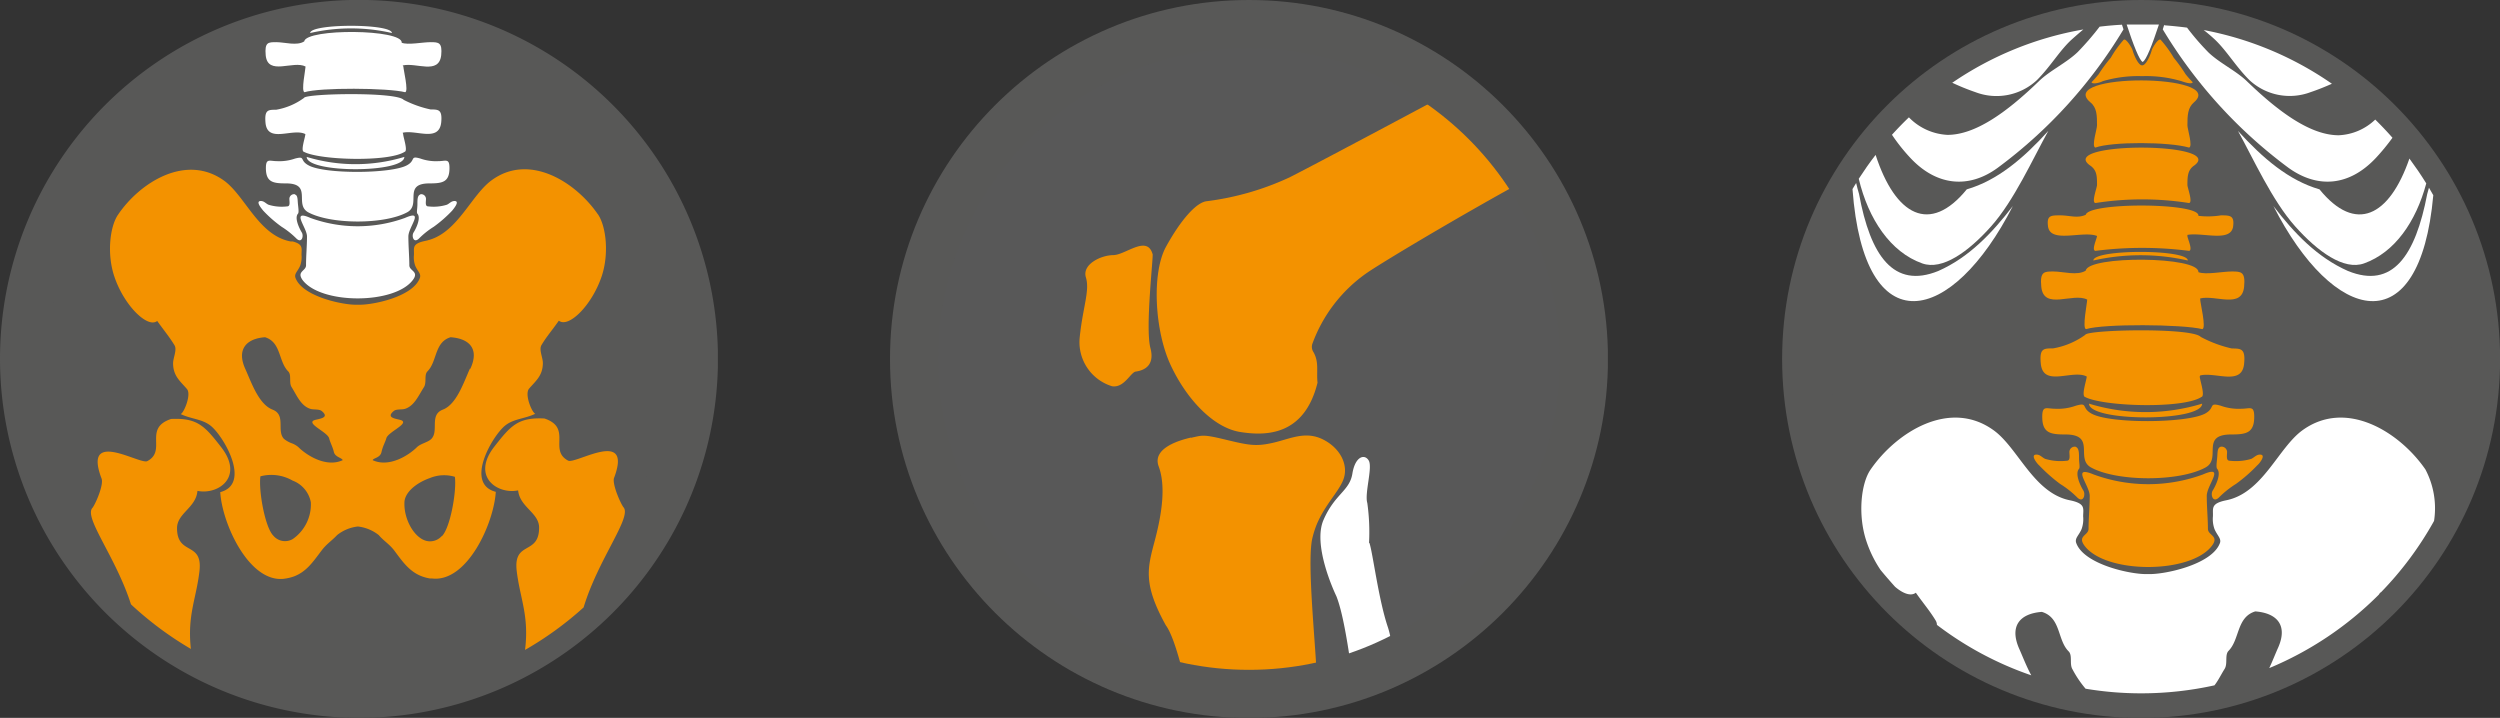 <svg xmlns="http://www.w3.org/2000/svg" xmlns:xlink="http://www.w3.org/1999/xlink" viewBox="0 0 259.69 74.57"><rect x="0" y="0" width="259.69" height="74.57" fill="#333333" stroke="none"/><defs><style>.a,.d{fill:none;}.b{clip-path:url(#a);}.c{fill:#585857;}.d{stroke:#585857;stroke-miterlimit:10;stroke-width:5px;}.e{fill:#fff;}.f{fill:#f39200;}.g{clip-path:url(#b);}.h{fill:#585858;}.i{clip-path:url(#c);}.j{clip-path:url(#d);}.k{clip-path:url(#e);}</style><clipPath id="a"><rect class="a" width="74.57" height="74.57"/></clipPath><clipPath id="b"><rect class="a" x="92.67" width="74.57" height="74.57"/></clipPath><clipPath id="c"><path class="a" d="M95,37.29A34.79,34.79,0,1,0,129.74,2.5,34.85,34.85,0,0,0,95,37.29"/></clipPath><clipPath id="d"><rect class="a" x="92.45" width="74.57" height="74.57"/></clipPath><clipPath id="e"><rect class="a" x="185.12" width="74.57" height="74.57"/></clipPath></defs><g class="b"><path class="c" d="M37.29,72.07A34.79,34.79,0,1,0,2.5,37.29,34.84,34.84,0,0,0,37.29,72.07"/><path class="d" d="M37.29,72.07A34.79,34.79,0,1,0,2.5,37.29,34.84,34.84,0,0,0,37.29,72.07Z"/><path class="e" d="M41.83,6.8c1.39-.34,3.76,1,4-1.06.13-1.33-.26-1.36-1.1-1.36s-2.36.32-3,.06c.12-1.43-9.92-1.5-10.13-.14-.75.49-2.05.08-2.9.08s-1.22,0-1.1,1.36c.21,2.18,2.86.5,4.14,1.17v0c0,.3-.48,2.58-.11,2.67,1.53-.5,8.68-.46,10.46,0,.37-.09-.19-2.37-.19-2.67Z"/><path class="e" d="M41.83,13.79c1.39-.34,3.76,1,4-1.06.13-1.34-.26-1.36-1.1-1.36a11.22,11.22,0,0,1-2.8-1c-.78-.85-10.22-.66-10.35-.2a6.84,6.84,0,0,1-2.9,1.23c-.83,0-1.22,0-1.1,1.36.21,2.18,2.86.5,4.14,1.17v0c0,.3-.52,1.76-.15,1.84,1.66.88,8.83,1.07,10.46,0,.37-.08-.15-1.54-.15-1.84Z"/><path class="e" d="M42.3,22.05c1.49-.81-.5-3,2.32-3,1.34,0,2.07-.13,2.07-1.59,0-1.05-.38-.72-1.16-.72a4.83,4.83,0,0,1-1.86-.27c-1.15-.33-.43.19-1.42.71-1.65.88-8.53.92-10.19,0-1-.53-.27-1-1.41-.71a4.89,4.89,0,0,1-1.87.27c-.78,0-1.16-.33-1.16.72,0,1.46.73,1.59,2.07,1.59,2.82,0,.84,2.17,2.32,3,2.36,1.28,7.94,1.28,10.29,0"/><path class="e" d="M42.88,29.09c.69-.91-.36-.93-.36-1.53,0-.88-.1-2-.1-3s1.73-2.84-.36-1.92a14.38,14.38,0,0,1-9.81,0c-2.09-.92-.36,1-.36,1.92s-.1,2.08-.1,3c0,.6-1,.62-.36,1.53,1.91,2.54,9.54,2.54,11.45,0"/><path class="e" d="M31.86,16.3A17.45,17.45,0,0,0,42,16.3C42,18,31.87,18,31.86,16.3"/><path class="e" d="M32.22,3.43a19,19,0,0,1,8.49,0c0-1-8.49-1-8.49,0"/><path class="e" d="M43.65,20.18a.5.5,0,0,1,.6.46c0,.34-.12.8.24.8a4.67,4.67,0,0,0,1.92-.17c.27-.11.46-.39.8-.39.61,0-.11.83-.24,1a13.4,13.4,0,0,1-1.92,1.68,8.34,8.34,0,0,0-1.52,1.21c-.57.56-.8-.26-.57-.62s.8-1.49.4-1.95c-.11-.12,0-.53,0-1s0-.92.32-1"/><path class="e" d="M30.65,20.18a.49.49,0,0,0-.59.46c0,.34.12.8-.24.8a4.65,4.65,0,0,1-1.92-.17c-.27-.11-.46-.39-.8-.39-.62,0,.11.83.24,1a12.88,12.88,0,0,0,1.92,1.68,8.69,8.69,0,0,1,1.52,1.21c.57.56.79-.26.57-.62s-.8-1.49-.4-1.95c.11-.12.05-.53,0-1s0-.92-.33-1"/><path class="f" d="M48.81,38.3C48.16,39.74,47.43,42,46,42.55s-.38,2.22-1.2,3.05l-.12.1c-.38.28-1,.4-1.37.75-.84.84-2.88,2.15-4.6,1.35.08-.24.78-.22.92-.85s.38-1,.5-1.42c.16-.63,2.25-1.46,1.63-1.84-.3-.19-1.84-.19-.85-1,.27-.22.81-.12,1.13-.21,1-.3,1.44-1.4,2-2.27.3-.48,0-1.26.36-1.63a2.79,2.79,0,0,0,.3-.38c.68-1.08.6-2.71,2.1-3.17,2,.14,3,1.24,2.06,3.27M45.9,55.67a1.63,1.63,0,0,1-1.25.56c-1.4,0-2.7-2.1-2.64-4,0-1.09,1.27-2.09,2.64-2.57a3.87,3.87,0,0,1,2.6-.13c.2,1.45-.47,5.3-1.35,6.17M31,46.45a2.21,2.21,0,0,0-.63-.38,2.92,2.92,0,0,1-.86-.47c-.82-.83.24-2.49-1.2-3.05s-2.19-2.81-2.84-4.25c-.9-2,.11-3.13,2.06-3.27,1.69.52,1.38,2.52,2.41,3.55.37.37.05,1.15.35,1.63l.08.13c.51.85.94,1.86,1.9,2.14.32.09.87,0,1.14.21,1,.81-.56.81-.85,1-.62.38,1.46,1.21,1.63,1.84.11.45.37.89.49,1.42s.85.61.92.85c-1.72.8-3.76-.51-4.6-1.35M30.4,56a1.58,1.58,0,0,1-2-.35c-.88-.87-1.55-4.72-1.35-6.17a4.42,4.42,0,0,1,3.34.44,3,3,0,0,1,1.9,2.26A4.38,4.38,0,0,1,30.4,56M62.09,22.24c-2.32-3.36-7.11-6.36-11-3.53C49,20.21,47.6,24,44.65,24.9a4.77,4.77,0,0,1-.51.13c-1.39.3-1.11.74-1.14,1.44a2.58,2.58,0,0,0,.13,1.13c.25.6.65.83.48,1.28-.74,2-5.08,2.85-6.45,2.77-1.37.08-5.72-.81-6.46-2.77-.17-.45.23-.68.48-1.28a2.59,2.59,0,0,0,.14-1.13c0-.66.21-1.09-.92-1.39l-.22,0c-3.32-.63-4.71-4.73-6.91-6.32-3.94-2.83-8.72.17-11,3.53-.85,1.22-1.19,4.08-.39,6.44,1,3,3.46,5.41,4.45,4.61.71,1,1.24,1.61,1.8,2.53.28.47-.15,1.3-.15,1.86,0,1.34.77,1.89,1.44,2.68.48.56-.31,2.48-.65,2.6,1.11.54,2.26.5,3.17,1.26,1.33,1.12,4.17,6,.94,6.85.19,3.28,3,9.43,6.62,9a5,5,0,0,0,.94-.21c1.41-.49,2.12-1.62,3-2.77.5-.65,1.06-1,1.58-1.56a4.2,4.2,0,0,1,2.16-.89,4.27,4.27,0,0,1,2.16.89c.52.61,1.07.91,1.58,1.56,1,1.33,1.83,2.64,3.75,2.95l.21,0c3.64.43,6.42-5.72,6.62-9-3.24-.84-.4-5.73.93-6.85.91-.76,2.07-.72,3.17-1.26-.34-.12-1.13-2-.65-2.6.67-.79,1.44-1.34,1.44-2.68,0-.56-.43-1.39-.14-1.86.55-.92,1.08-1.5,1.8-2.53,1,.8,3.43-1.57,4.45-4.61.79-2.36.45-5.22-.39-6.44"/><path class="f" d="M60.63,63.07c1.52-5,5-9.31,4.15-10.36-.3-.36-1.2-2.4-1-3.05,2-5.26-4-1.41-4.76-1.81-2.07-1.09.46-3.4-2.47-4.38-2.74-.13-3.49.74-5.19,2.91-2.44,3.12.3,5,2.46,4.56C54,52.69,56,53.26,56,54.81c0,2.89-2.68,1.33-2.33,4.46.34,2.92,1.31,4.64.87,8.24a34.82,34.82,0,0,0,6.11-4.44"/><path class="f" d="M13.6,62.76c-1.56-4.89-4.91-9-4-10,.3-.36,1.2-2.4.95-3.05-2-5.26,4-1.41,4.75-1.81,2.07-1.09-.45-3.4,2.47-4.38,2.74-.13,3.5.74,5.19,2.91,2.44,3.12-.3,5-2.45,4.56-.14,1.75-2.12,2.32-2.12,3.87,0,2.89,2.69,1.33,2.33,4.46-.33,2.88-1.28,4.6-.89,8.09a35.26,35.26,0,0,1-6.19-4.6"/></g><g class="g"><path class="h" d="M130,72.07A34.79,34.79,0,1,0,95.17,37.29,34.85,34.85,0,0,0,130,72.07"/></g><g class="i"><path class="f" d="M153.45,8.09s-16.14,8.64-19.51,10.34a28.9,28.9,0,0,1-8.58,2.47c-1.11.11-2.74,2-4.24,4.73s-1.19,8.72.49,12.31,4.47,6.49,7.2,6.93,6.69.38,8.05-5.12c-.13-1.15.18-2.16-.44-3.2a1,1,0,0,1-.11-.8A15.38,15.38,0,0,1,142,28.34c2.82-1.92,18.89-11.36,23.1-12.94Z"/><path class="f" d="M123.7,45.48c1.22-.26,1.22-.39,3.65.2s3.16.71,4.91.31,3.33-1.26,5.17-.34,2.69,2.72,2.1,4.2c-.46,1.2-1.83,2.51-2.7,4.5a9.63,9.63,0,0,0-.51,1.57c-.68,2.92.73,14.3.41,15.37-.21,3.1.75,17.78,1,19.25-4.14.87-11.24,4.5-11.44,1.62-.62-9.11-3.24-24.6-5.19-27.21-2.43-4.4-1.88-6-1.12-8.89s1.11-5.65.38-7.61,2.36-2.77,3.36-3"/><path class="e" d="M142.25,56.4c.35,1,.93,5.83,1.92,8.76a8.57,8.57,0,0,1,.36,1.67c.45,4.09.68,7.1,1,8.6s1.12,19.4,1.27,20.82l-4.47-2.8s.1-10.49-.67-14.79-1.57-13.54-2.84-16.72l-.06-.13c-.28-.6-2.39-5.26-1.28-7.8,1.18-2.72,2.71-3,3-4.81s1.28-2.08,1.7-1.36-.45,3.41-.15,4.41a21.74,21.74,0,0,1,.18,4.15"/><path class="f" d="M119.73,26.38c.09.3-.78,7.7-.23,9.77s-1,2.37-1.53,2.45-1.2,1.73-2.46,1.52A4.79,4.79,0,0,1,112.16,35c.32-3.09,1.06-4.82.64-6.18s1.56-2.31,2.84-2.32,3.52-2.14,4.09-.09"/></g><g class="j"><circle class="d" cx="129.74" cy="37.29" r="34.79"/></g><g class="k"><path class="c" d="M222.41,72.07a34.79,34.79,0,1,0-34.79-34.78,34.84,34.84,0,0,0,34.79,34.78"/><circle class="d" cx="222.41" cy="37.29" r="34.79"/><path class="e" d="M222.58,6.42c.34-.12,1-1.8,1.68-3.87-.62,0-1.23,0-1.85,0s-1,0-1.5,0c.68,2.08,1.34,3.77,1.67,3.89"/><path class="e" d="M242.23,8.7c-.7.31-1.43.61-2.21.87a6.14,6.14,0,0,1-6.37-1.26c-1.49-1.49-2.41-3.16-3.74-4.35q-.48-.44-1-.84A34.56,34.56,0,0,1,242.23,8.7"/><path class="e" d="M224.81,2.58l-.15.47a49.79,49.79,0,0,0,13.07,14.39c3,2.15,6.3,1.94,9.1-1.07a22.16,22.16,0,0,0,1.69-2.06c-.57-.65-1.17-1.28-1.79-1.89a5.84,5.84,0,0,1-3.79,1.63c-2.86,0-6.09-2.28-9.54-5.61-1.14-1.1-2.82-1.87-4-3a26.26,26.26,0,0,1-2.22-2.57c-.77-.1-1.55-.18-2.33-.24"/><path class="e" d="M232.47,13.6c2.6,2.86,5.28,5.14,8.47,6.07,3.75,4.61,7.26,2.82,9.34-3.2.62.84,1.21,1.7,1.75,2.58-1.07,4-3.29,7.18-6.46,8.31-2.09.75-4.8-1.2-7.17-3.86s-4.33-7-5.93-9.9"/><path class="e" d="M236.15,21.4c2.16,2.82,4.56,5.34,7.75,6.75,4.63,1.88,7-1.57,8.23-8l.18-.65.45.78c-1.4,15.62-10.38,13.33-16.61,1.12"/><path class="e" d="M202.76,8.58a23.34,23.34,0,0,0,2.46,1,6.15,6.15,0,0,0,6.37-1.26C213.08,6.82,214,5.15,215.32,4c.37-.33.73-.64,1.09-.94a34.55,34.55,0,0,0-13.65,5.56"/><path class="e" d="M220.42,2.56l.16.49A49.69,49.69,0,0,1,207.5,17.44c-2.94,2.15-6.3,1.94-9.09-1.07A18.82,18.82,0,0,1,196.53,14c.56-.62,1.15-1.23,1.76-1.81a6,6,0,0,0,4,1.82c2.87,0,6.1-2.28,9.54-5.61,1.15-1.1,2.83-1.87,4-3a29,29,0,0,0,2.27-2.63c.75-.09,1.51-.16,2.27-.2"/><path class="e" d="M212.77,13.6c-2.6,2.86-5.28,5.14-8.47,6.07-3.83,4.7-7.41,2.74-9.47-3.58-.62.8-1.2,1.63-1.75,2.48,1,4.19,3.29,7.62,6.59,8.79,2.09.75,4.8-1.2,7.17-3.86s4.32-7,5.93-9.9"/><path class="e" d="M209.09,21.4c-2.17,2.82-4.56,5.34-7.75,6.75-4.63,1.88-7.05-1.57-8.23-8q-.17-.57-.3-1.14c-.13.21-.26.42-.38.63,1.21,16.32,10.34,14.13,16.66,1.76"/><path class="f" d="M227.9,10.63c-.65.56-.68,1.35-.68,2.4,0,.37.59,2.2.17,2.3-2.06-.61-8-.63-9.73,0-.43-.1.17-1.93.17-2.3,0-1,0-1.85-.69-2.4-3.66-3.07,14.27-3,10.76,0"/><path class="f" d="M227.9,17.21c-.65.46-.68,1.11-.68,2,0,.3.59,1.8.17,1.88a31.42,31.42,0,0,0-9.73,0c-.43-.08.17-1.58.17-1.88,0-.86,0-1.52-.69-2-3.65-2.51,14.27-2.49,10.76,0"/><path class="f" d="M227.22,24.4c1.6-.29,4.53.81,4.75-.89.14-1.12-.31-1.14-1.27-1.14a8.42,8.42,0,0,1-2.34.05c.21-1.38-11.38-1.43-11.7-.11-.87.4-1.67.06-2.65.06s-1.42,0-1.27,1.14c.23,1.82,3.61.42,5.09,1h0c0,.25-.6,1.48-.17,1.55a38.16,38.16,0,0,1,9.73,0c.42-.07-.17-1.3-.17-1.54Z"/><path class="f" d="M228.55,31c1.6-.39,4.34,1.11,4.56-1.22.15-1.55-.3-1.58-1.27-1.58s-2.73.37-3.48.07c.13-1.66-11.47-1.73-11.7-.16-.87.56-2.37.09-3.35.09s-1.42,0-1.27,1.58c.24,2.51,3.29.57,4.77,1.34v0c0,.34-.54,3-.12,3.07,1.76-.57,10-.52,12.08,0,.43-.09-.22-2.73-.22-3.07Z"/><path class="f" d="M228.55,39c1.6-.39,4.34,1.11,4.56-1.22.15-1.55-.3-1.58-1.27-1.58A12.79,12.79,0,0,1,228.61,35c-.9-1-11.8-.76-12-.22a8,8,0,0,1-3.35,1.41c-1,0-1.42,0-1.27,1.58.24,2.51,3.29.57,4.77,1.34v0c0,.34-.59,2-.17,2.13,1.92,1,10.2,1.24,12.08,0,.43-.1-.17-1.79-.17-2.13Z"/><path class="f" d="M229.1,48.56c1.71-.93-.59-3.43,2.68-3.43,1.54,0,2.38-.15,2.38-1.84,0-1.21-.43-.83-1.34-.83a5.47,5.47,0,0,1-2.15-.32c-1.32-.37-.5.23-1.63.83-1.91,1-9.86,1.06-11.77,0-1.13-.62-.31-1.2-1.63-.83a5.52,5.52,0,0,1-2.16.32c-.9,0-1.34-.38-1.34.83,0,1.69.84,1.84,2.39,1.84,3.26,0,1,2.5,2.68,3.43,2.72,1.49,9.16,1.49,11.89,0"/><path class="f" d="M229.76,56.7c.8-1.05-.41-1.07-.41-1.77,0-1-.12-2.27-.12-3.42s2-3.27-.41-2.22a16.47,16.47,0,0,1-11.33,0c-2.41-1-.42,1.11-.42,2.22s-.12,2.41-.12,3.42c0,.7-1.2.72-.41,1.77,2.21,2.93,11,2.93,13.22,0"/><path class="f" d="M217,41.93a20.11,20.11,0,0,0,11.75,0c0,1.9-11.74,1.9-11.75,0"/><path class="f" d="M217.45,27.06a22.25,22.25,0,0,1,9.81,0c0-1.19-9.8-1.19-9.81,0"/><path class="f" d="M222.53,7.91a12.92,12.92,0,0,1,4.07.52c.18.06,1.08.39,1.17.11a10.73,10.73,0,0,1-.74-.83A16.51,16.51,0,0,0,225.8,6a11.69,11.69,0,0,0-1.36-1.87c-.25-.19-.87.87-.92,1.07-.12.46-.58,1.59-1,1.59s-.88-1.13-1-1.59c-.05-.19-.67-1.26-.92-1.07A11.13,11.13,0,0,0,219.26,6,15.31,15.31,0,0,0,218,7.71a10.73,10.73,0,0,1-.74.83c.1.28,1,0,1.17-.11a13,13,0,0,1,4.08-.52"/><path class="f" d="M230.65,46.41a.57.57,0,0,1,.69.53c0,.39-.13.92.28.92a5.58,5.58,0,0,0,2.22-.19c.31-.13.53-.45.92-.45.71,0-.12,1-.28,1.11a15.78,15.78,0,0,1-2.22,1.94,10,10,0,0,0-1.75,1.39c-.65.65-.92-.3-.66-.71s.93-1.72.46-2.25c-.12-.14-.05-.62,0-1.14s0-1.06.37-1.15"/><path class="f" d="M215.64,46.41a.56.56,0,0,0-.68.53c0,.39.13.92-.28.92a5.57,5.57,0,0,1-2.22-.19c-.32-.13-.53-.45-.92-.45-.71,0,.12,1,.27,1.11A17,17,0,0,0,214,50.27a9.72,9.72,0,0,1,1.76,1.39c.65.65.91-.3.65-.71s-.92-1.72-.45-2.25c.12-.14,0-.62,0-1.14s0-1.06-.38-1.15"/><path class="e" d="M247.05,61.84l.2-.29.05,0a34.88,34.88,0,0,0,5.54-7.44,8.64,8.64,0,0,0-.9-5.35c-2.68-3.88-8.2-7.35-12.75-4.08-2.55,1.83-4.15,6.57-8,7.3-1.59.34-1.28.85-1.32,1.66a3.09,3.09,0,0,0,.16,1.31c.29.69.75,1,.56,1.48-.86,2.26-5.88,3.28-7.46,3.2-1.58.09-6.6-.94-7.45-3.2-.2-.52.26-.79.55-1.48a3.09,3.09,0,0,0,.16-1.31c0-.81.28-1.32-1.32-1.66-3.83-.73-5.43-5.47-8-7.3-4.55-3.27-10.07.2-12.75,4.08-1,1.41-1.36,4.71-.45,7.44a12.14,12.14,0,0,0,1.47,3c.49.6,1,1.18,1.51,1.75.86.74,1.67,1,2.16.62.83,1.18,1.44,1.86,2.08,2.92a.93.93,0,0,1,.11.42A34.8,34.8,0,0,0,211,70.15c-.51-.94-.91-2-1.28-2.82-1-2.34.13-3.6,2.38-3.77,2,.6,1.59,2.91,2.78,4.1.43.43.06,1.33.41,1.88a11,11,0,0,0,1.35,2,34.66,34.66,0,0,0,5.8.48,35.23,35.23,0,0,0,7.59-.83c.4-.51.7-1.15,1.05-1.7s0-1.45.41-1.88c1.18-1.19.82-3.5,2.78-4.1,2.24.17,3.41,1.43,2.37,3.77-.28.62-.57,1.38-.92,2.12a35.17,35.17,0,0,0,11.36-7.61"/></g></svg>